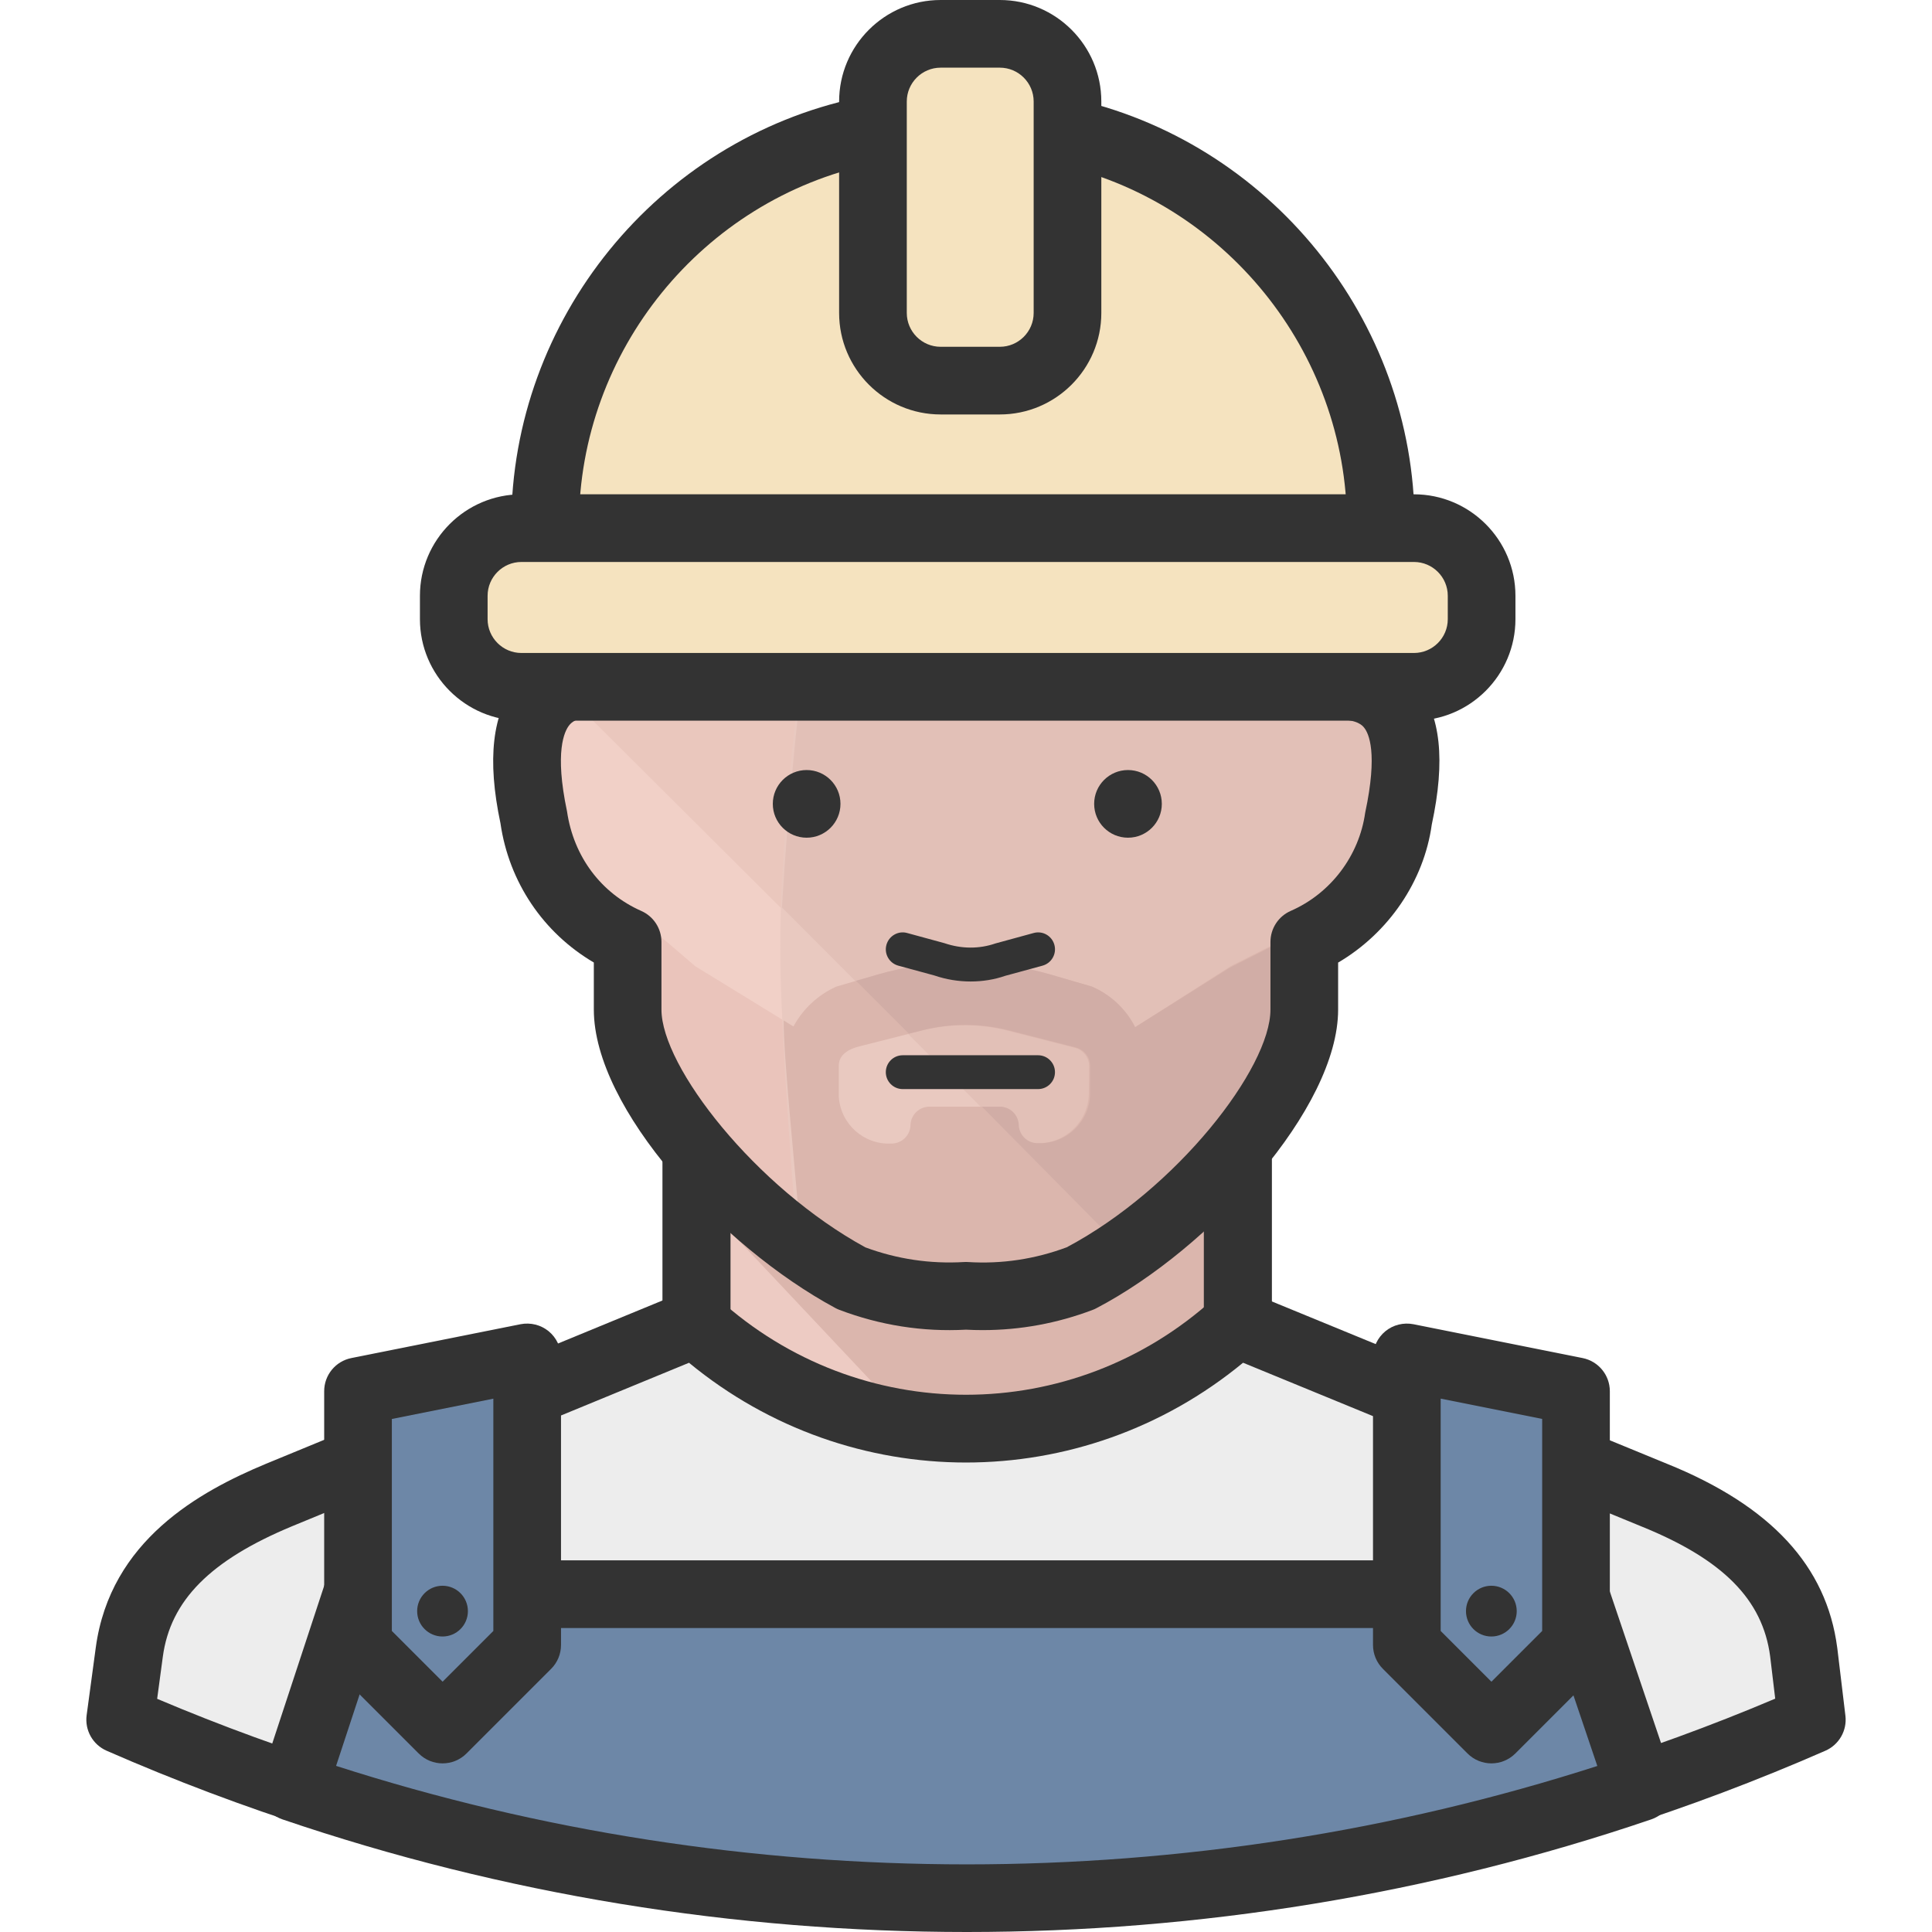 <?xml version="1.0" encoding="iso-8859-1"?>
<!-- Generator: Adobe Illustrator 19.0.0, SVG Export Plug-In . SVG Version: 6.00 Build 0)  -->
<svg version="1.1" id="Capa_1" xmlns="http://www.w3.org/2000/svg" xmlns:xlink="http://www.w3.org/1999/xlink" x="0px" y="0px"
	 viewBox="0 0 512 512" style="enable-background:new 0 0 512 512;" xml:space="preserve">
<rect x="184.628" y="271.673" style="fill:#EDCBC3;" width="143.458" height="152.424"/>
<path style="fill:#DBB6AD;" d="M327.727,271.673H184.269v44.83l59.087,62.763c30.126,5.649,60.79-8.966,84.371-25.015V271.673z"/>
<g>
	<path style="fill:#333333;" d="M184.628,361.334c-4.949,0-8.966-4.008-8.966-8.966v-45.099c0-4.958,4.017-8.966,8.966-8.966
		c4.949,0,8.966,4.008,8.966,8.966v45.099C193.594,357.326,189.577,361.334,184.628,361.334z"/>
	<path style="fill:#333333;" d="M328.086,361.334c-4.958,0-8.966-4.008-8.966-8.966v-44.831c0-4.958,4.008-8.966,8.966-8.966
		c4.958,0,8.966,4.008,8.966,8.966v44.831C337.052,357.326,333.044,361.334,328.086,361.334z"/>
</g>
<path style="fill:#F1D0C7;" d="M255.998,343.401c-10.347,0.61-20.712-0.977-30.395-4.662c-29.588-15.96-59.266-50.479-59.266-71.191
	v-17.932c-13.359-5.9-22.747-18.264-24.836-32.726c-4.124-19.546-2.152-35.864,16.049-35.864v-26.181
	c0-44.83,27.436-89.661,98.627-89.661s98.627,45.906,98.627,90.378v26.181c17.932,0,20.084,15.332,15.87,34.878
	c-2.035,14.597-11.512,27.096-25.015,32.995v17.932c0,20.801-29.319,55.5-59.266,71.191
	C276.71,342.424,266.345,344.011,255.998,343.401z"/>
<path style="fill:#EAC4BB;" d="M345.659,267.548v-17.394l-4.662-1.704l-15.063,7.621l-25.105,16.139
	c-2.448-4.815-6.509-8.625-11.477-10.759l-10.759-3.138c-15.081-4.393-31.094-4.393-46.175,0l-10.759,3.138
	c-4.86,2.17-8.859,5.891-11.387,10.58l-26.002-15.96l-13.09-11.208l-5.649,4.304l0.807,0.448v17.932
	c0,20.712,29.498,55.41,59.266,71.191c9.683,3.685,20.048,5.272,30.395,4.662c10.347,0.61,20.712-0.977,30.395-4.662
	C316.519,322.779,345.659,288.35,345.659,267.548z M288.366,289.964c-0.197,7.379-6.33,13.198-13.709,13.001h-0.009l0,0
	c-2.771,0.099-5.102-2.062-5.2-4.833c0,0,0,0,0-0.009l0,0c-0.099-2.771-2.421-4.94-5.191-4.842c0,0,0,0-0.009,0h-17.932
	c-2.771-0.099-5.102,2.062-5.2,4.833c0,0,0,0,0,0.009l0,0c-0.045,2.771-2.34,4.976-5.111,4.931l0,0l0,0
	c-7.263,0.359-13.467-5.2-13.897-12.463v-8.159c0-2.242,1.524-4.214,5.738-5.2l16.229-4.124c7.442-1.883,15.242-1.883,22.684,0
	l17.932,4.573c2.161,0.592,3.685,2.511,3.766,4.752L288.366,289.964z"/>
<path style="fill:#EAC7BD;" d="M354.625,182.012v-26.181c0-44.83-27.436-90.378-98.627-90.378s-98.627,44.83-98.627,89.661v26.181
	c-2.842-0.027-5.649,0.556-8.249,1.704l149.286,148.748c25.464-17.932,47.251-46.175,47.251-64.197v-17.932
	c13.359-5.9,22.747-18.264,24.836-32.726C375.068,197.254,372.557,182.012,354.625,182.012z"/>
<path style="fill:#E9C9C0;" d="M354.625,182.012v-26.181c0-44.83-27.436-90.378-98.627-90.378
	c-8.383-0.027-16.749,0.663-25.015,2.062c-12.104,56.397-24.208,135.567-24.208,183.536c0,16.767,2.062,48.776,4.573,78.633
	c4.582,3.344,9.405,6.339,14.435,8.966c9.683,3.685,20.048,5.272,30.395,4.662c10.347,0.61,20.712-0.977,30.395-4.662
	c30.126-15.87,59.087-50.389,59.087-71.101v-17.932c13.359-5.9,22.747-18.264,24.836-32.726
	C375.068,197.254,372.557,182.012,354.625,182.012z"/>
<path style="fill:#E2C0B7;" d="M231.431,67.515L231.431,67.515c-12.633,56.926-20.721,114.757-24.208,172.956l91.006,91.275
	c5.227-3.524,10.203-7.424,14.884-11.656l1.883-1.793l2.331-2.152l2.69-2.69l1.524-1.614l2.6-2.78
	c0.628-0.717,1.345-1.435,1.973-2.242l1.614-1.973c9.692-10.132,15.96-23.052,17.932-36.94v-17.932
	c13.359-5.9,22.747-18.264,24.836-32.726c4.573-19.994,2.062-35.237-15.87-35.237v-26.181c0-44.83-27.436-90.378-98.627-90.378
	c-4.277-0.099-8.563,0.081-12.822,0.538C239.241,66.268,235.313,66.779,231.431,67.515z"/>
<g>
	<path style="fill:#333333;" d="M184.538,361.334c-4.949,0-8.966-4.008-8.966-8.966v-47.072c0-4.958,4.017-8.966,8.966-8.966
		c4.949,0,8.966,4.008,8.966,8.966v47.072C193.504,357.326,189.488,361.334,184.538,361.334z"/>
	<path style="fill:#333333;" d="M327.996,359.72c-4.958,0-8.966-4.008-8.966-8.966v-46.265c0-4.958,4.008-8.966,8.966-8.966
		c4.958,0,8.966,4.008,8.966,8.966v46.265C336.962,355.712,332.954,359.72,327.996,359.72z"/>
</g>
<path style="fill:#EDEDED;" d="M477.999,437.815c-2.69-20.532-17.932-32.816-39.63-41.603l-110.642-45.458
	c-40.679,36.94-102.778,36.94-143.458,0L73.897,396.212c-21.519,8.966-36.851,21.07-39.63,41.603l-2.421,17.932
	c142.884,62.583,305.421,62.583,448.305,0l0,0L477.999,437.815z"/>
<path style="fill:#333333;" d="M255.998,511.516c-77.691,0-155.382-15.861-227.748-47.556c-3.667-1.605-5.819-5.442-5.29-9.414
	l2.421-17.932c3.846-28.405,27.562-41.379,45.064-48.677l110.409-45.476c3.201-1.318,6.886-0.672,9.441,1.659
	c37.469,34.017,93.965,33.999,131.407,0c2.564-2.322,6.222-2.977,9.432-1.659l110.642,45.458
	c27.508,11.127,42.284,27.078,45.108,48.731c0.009,0.036,0.009,0.063,0.018,0.099l2.152,17.932c0.475,3.927-1.686,7.693-5.308,9.28
	C411.381,495.655,333.689,511.516,255.998,511.516z M41.646,450.206c136.661,57.858,292.169,57.831,428.804-0.045l-1.345-11.234
	c-1.99-15.054-12.517-25.661-34.098-34.403l-105.585-43.387c-42.777,35.255-104.043,35.264-146.829,0.009l-105.28,43.36
	c-21.599,9.002-32.143,19.645-34.161,34.51L41.646,450.206z"/>
<path style="fill:#6D87A7;" d="M77.752,473.679c115.725,39.361,241.215,39.361,356.94,0l-17.305-51.196H94.608L77.752,473.679z"/>
<path style="fill:#333333;" d="M256.222,512c-61.445,0-122.88-9.943-181.357-29.839c-4.653-1.578-7.164-6.617-5.622-11.288
	L86.1,419.676c1.21-3.676,4.644-6.169,8.518-6.169h322.779c3.846,0,7.263,2.448,8.491,6.097l17.305,51.196
	c1.587,4.68-0.932,9.773-5.604,11.36C379.112,502.057,317.667,512,256.222,512z M89.067,467.976
	c108.131,34.797,226.116,34.797,334.238,0.027l-12.355-36.555H101.1L89.067,467.976z"/>
<polygon style="fill:#6D87A7;" points="395.242,458.347 372.826,435.932 372.826,359.72 417.657,368.686 417.657,435.932 "/>
<path style="fill:#333333;" d="M395.242,467.313c-2.295,0-4.591-0.879-6.339-2.627l-22.415-22.415
	c-1.686-1.686-2.627-3.954-2.627-6.339V359.72c0-2.69,1.21-5.227,3.282-6.931c2.062-1.695,4.806-2.367,7.442-1.856l44.83,8.966
	c4.187,0.843,7.209,4.519,7.209,8.787v67.246c0,2.385-0.941,4.662-2.627,6.339l-22.415,22.415
	C399.832,466.434,397.537,467.313,395.242,467.313z M381.793,432.22l13.449,13.449l13.449-13.449v-56.19l-26.898-5.38V432.22z"/>
<polygon style="fill:#6D87A7;" points="117.293,458.347 94.877,435.932 94.877,368.686 139.708,359.72 139.708,435.932 "/>
<g>
	<path style="fill:#333333;" d="M117.293,467.313c-2.295,0-4.591-0.879-6.339-2.627l-22.415-22.415
		c-1.686-1.686-2.627-3.954-2.627-6.339v-67.246c0-4.277,3.013-7.953,7.209-8.787l44.83-8.966c2.645-0.511,5.362,0.161,7.442,1.856
		c2.08,1.704,3.282,4.25,3.282,6.931v76.212c0,2.385-0.941,4.662-2.627,6.339l-22.415,22.415
		C121.883,466.434,119.588,467.313,117.293,467.313z M103.844,432.22l13.449,13.449l13.449-13.449v-61.561l-26.898,5.38V432.22z"/>
	<circle style="fill:#333333;" cx="117.275" cy="426.966" r="6.725"/>
	<circle style="fill:#333333;" cx="395.224" cy="426.966" r="6.725"/>
</g>
<path style="fill:#DBB6AD;" d="M341.176,248.451l-15.063,7.621l-25.284,16.139c-2.448-4.815-6.509-8.625-11.477-10.759
	l-10.759-3.138c-15.081-4.393-31.094-4.393-46.175,0l-10.759,3.138c-4.86,2.17-8.859,5.891-11.387,10.58l-2.6-1.614
	c0,9.773,2.69,35.864,4.752,59.714c4.366,3.291,8.957,6.285,13.718,8.966c9.549,3.479,19.716,4.949,29.857,4.304
	c10.347,0.61,20.712-0.977,30.395-4.662c30.126-15.96,59.266-50.389,59.266-71.191v-17.305L341.176,248.451z M288.545,289.964
	c-0.197,7.379-6.33,13.198-13.709,13.001h-0.009l0,0c-2.771,0.099-5.102-2.062-5.2-4.833c0,0,0,0,0-0.009l0,0
	c-0.099-2.771-2.421-4.94-5.191-4.842c0,0,0,0-0.009,0h-17.932c-2.771-0.099-5.102,2.062-5.2,4.833c0,0,0,0,0,0.009l0,0
	c-0.045,2.771-2.34,4.976-5.111,4.931l0,0l0,0c-7.263,0.359-13.467-5.2-13.897-12.463v-8.159c0-2.242,1.524-4.214,5.738-5.2
	l16.229-4.124c7.442-1.883,15.242-1.883,22.684,0l17.932,4.573c2.161,0.592,3.685,2.511,3.766,4.752L288.545,289.964z"/>
<path style="fill:#D1ADA6;" d="M345.659,251.051l-4.662-2.242l-15.063,7.621l-25.105,15.78c-2.448-4.815-6.509-8.625-11.477-10.759
	l-10.759-3.138c-15.081-4.393-31.094-4.393-46.175,0l-5.559,1.614l13.987,13.987l3.676-0.897c7.442-1.883,15.242-1.883,22.684,0
	l17.932,4.573c2.161,0.592,3.685,2.51,3.766,4.752v7.621c-0.197,7.379-6.33,13.198-13.709,13.001h-0.009l0,0
	c-2.771,0.099-5.102-2.062-5.2-4.833c0,0,0,0,0-0.009l0,0c-0.099-2.771-2.421-4.94-5.191-4.842c0,0,0,0-0.009,0h-4.573
	l38.016,38.465c25.464-17.932,47.431-46.086,47.431-64.197V251.051z"/>
<path style="fill:#333333;" d="M260.418,352.493c-1.47,0-2.95-0.036-4.42-0.117c-11.477,0.628-22.801-1.166-33.587-5.263
	c-0.368-0.143-0.726-0.305-1.067-0.493c-30.261-16.318-63.973-52.819-63.973-79.081v-12.463
	c-13.386-7.863-22.487-21.286-24.746-36.913c-3.577-16.865-2.197-29.247,4.313-37.281c2.251-2.788,5.927-5.936,11.638-7.621v-18.416
	c0-45.494,28.18-98.627,107.593-98.627s107.593,53.519,107.593,99.344v18.407c5.783,1.677,9.459,4.833,11.71,7.612
	c6.33,7.845,7.63,19.923,3.963,36.931c-2.071,14.973-11.414,28.709-24.818,36.582v12.463c0,26.082-33.82,63.301-64.072,79.135
	c-0.314,0.17-0.637,0.314-0.968,0.439C280.189,350.691,270.407,352.493,260.418,352.493z M255.998,334.435
	c0.179,0,0.359,0.009,0.529,0.018c8.975,0.565,17.78-0.78,26.172-3.909c29.131-15.466,53.985-47.458,53.985-62.996v-17.932
	c0-3.56,2.107-6.787,5.38-8.222c10.571-4.618,18.12-14.588,19.725-26.02c3.398-15.888,0.932-21.034-0.278-22.532
	c-0.421-0.529-1.721-2.134-6.716-2.134c-4.958,0-8.966-4.017-8.966-8.966v-26.181c0-39.361-23.554-81.412-89.661-81.412
	c-83.196,0-89.661,61.767-89.661,80.695v26.181c0,4.949-4.017,8.966-8.966,8.966c-4.895,0-6.24,1.659-6.68,2.197
	c-1.291,1.596-3.936,7.011-0.592,22.846c1.757,12.041,9.083,21.689,19.681,26.378c3.246,1.435,5.344,4.653,5.344,8.204v17.932
	c0,15.153,24.872,47.072,54.03,63.014c8.392,3.111,17.152,4.42,26.136,3.891C255.648,334.444,255.828,334.435,255.998,334.435z"/>
<path style="fill:#F5E3BF;" d="M229.1,34.699c-49.26,10.41-84.541,53.841-84.64,104.186v13.001h221.463v-13.001
	c-0.072-50.264-35.219-93.669-84.371-104.186"/>
<path style="fill:#333333;" d="M365.923,160.852H144.46c-4.949,0-8.966-4.017-8.966-8.966v-13.001
	c0.108-54.254,38.689-101.747,91.75-112.964c4.842-1.031,9.603,2.071,10.625,6.922c1.022,4.842-2.071,9.603-6.922,10.625
	c-44.83,9.468-77.44,49.609-77.521,95.435v4.017h203.53v-4.035c-0.063-45.718-32.565-85.85-77.279-95.417
	c-4.842-1.04-7.926-5.801-6.895-10.643c1.04-4.842,5.81-7.926,10.643-6.895c52.918,11.324,91.382,58.827,91.463,112.946v13.01
	C374.889,156.835,370.881,160.852,365.923,160.852z"/>
<path style="fill:#F5E3BF;" d="M249.274,8.966h15.691c9.908,0,17.932,8.025,17.932,17.932v56.038
	c0,9.908-8.025,17.932-17.932,17.932h-15.691c-9.908,0-17.932-8.025-17.932-17.932V26.898
	C231.341,16.991,239.375,8.966,249.274,8.966z"/>
<path style="fill:#333333;" d="M264.964,109.835h-15.691c-14.83,0-26.898-12.068-26.898-26.898V26.898
	C222.375,12.068,234.444,0,249.274,0h15.691c14.83,0,26.898,12.068,26.898,26.898v56.038
	C291.863,97.766,279.794,109.835,264.964,109.835z M249.274,17.932c-4.94,0-8.966,4.026-8.966,8.966v56.038
	c0,4.94,4.026,8.966,8.966,8.966h15.691c4.94,0,8.966-4.026,8.966-8.966V26.898c0-4.94-4.026-8.966-8.966-8.966H249.274z"/>
<path style="fill:#F5E3BF;" d="M138.184,139.961h236.526c9.908,0,17.932,8.025,17.932,17.932v6.187
	c0,9.908-8.025,17.932-17.932,17.932H138.184c-9.908,0-17.932-8.025-17.932-17.932v-6.187
	C120.251,147.985,128.285,139.961,138.184,139.961z"/>
<g>
	<path style="fill:#333333;" d="M374.709,190.978H138.184c-14.83,0-26.898-12.068-26.898-26.898v-6.187
		c0-14.83,12.068-26.898,26.898-26.898h236.526c14.83,0,26.898,12.068,26.898,26.898v6.187
		C401.608,178.91,389.548,190.978,374.709,190.978z M138.184,148.927c-4.94,0-8.966,4.026-8.966,8.966v6.187
		c0,4.94,4.026,8.966,8.966,8.966h236.526c4.949,0,8.966-4.026,8.966-8.966v-6.187c0-4.94-4.017-8.966-8.966-8.966H138.184z"/>
	<circle style="fill:#333333;" cx="213.768" cy="213.034" r="8.966"/>
	<circle style="fill:#333333;" cx="298.928" cy="213.034" r="8.966"/>
	<path style="fill:#333333;" d="M275.096,288.619h-35.864c-2.475,0-4.483-2.008-4.483-4.483s2.008-4.483,4.483-4.483h35.864
		c2.475,0,4.483,2.008,4.483,4.483S277.571,288.619,275.096,288.619z"/>
	<path style="fill:#333333;" d="M257.227,260.106c-3.219,0-6.482-0.529-9.585-1.587l-9.585-2.609
		c-2.394-0.655-3.802-3.12-3.147-5.505c0.655-2.394,3.147-3.82,5.505-3.147l9.863,2.69c4.546,1.551,9.253,1.551,13.503,0.081
		l10.141-2.771c2.412-0.672,4.86,0.762,5.505,3.147c0.646,2.385-0.762,4.851-3.147,5.505l-9.872,2.69
		C263.512,259.604,260.383,260.106,257.227,260.106z"/>
</g>
<g>
</g>
<g>
</g>
<g>
</g>
<g>
</g>
<g>
</g>
<g>
</g>
<g>
</g>
<g>
</g>
<g>
</g>
<g>
</g>
<g>
</g>
<g>
</g>
<g>
</g>
<g>
</g>
<g>
</g>
</svg>
